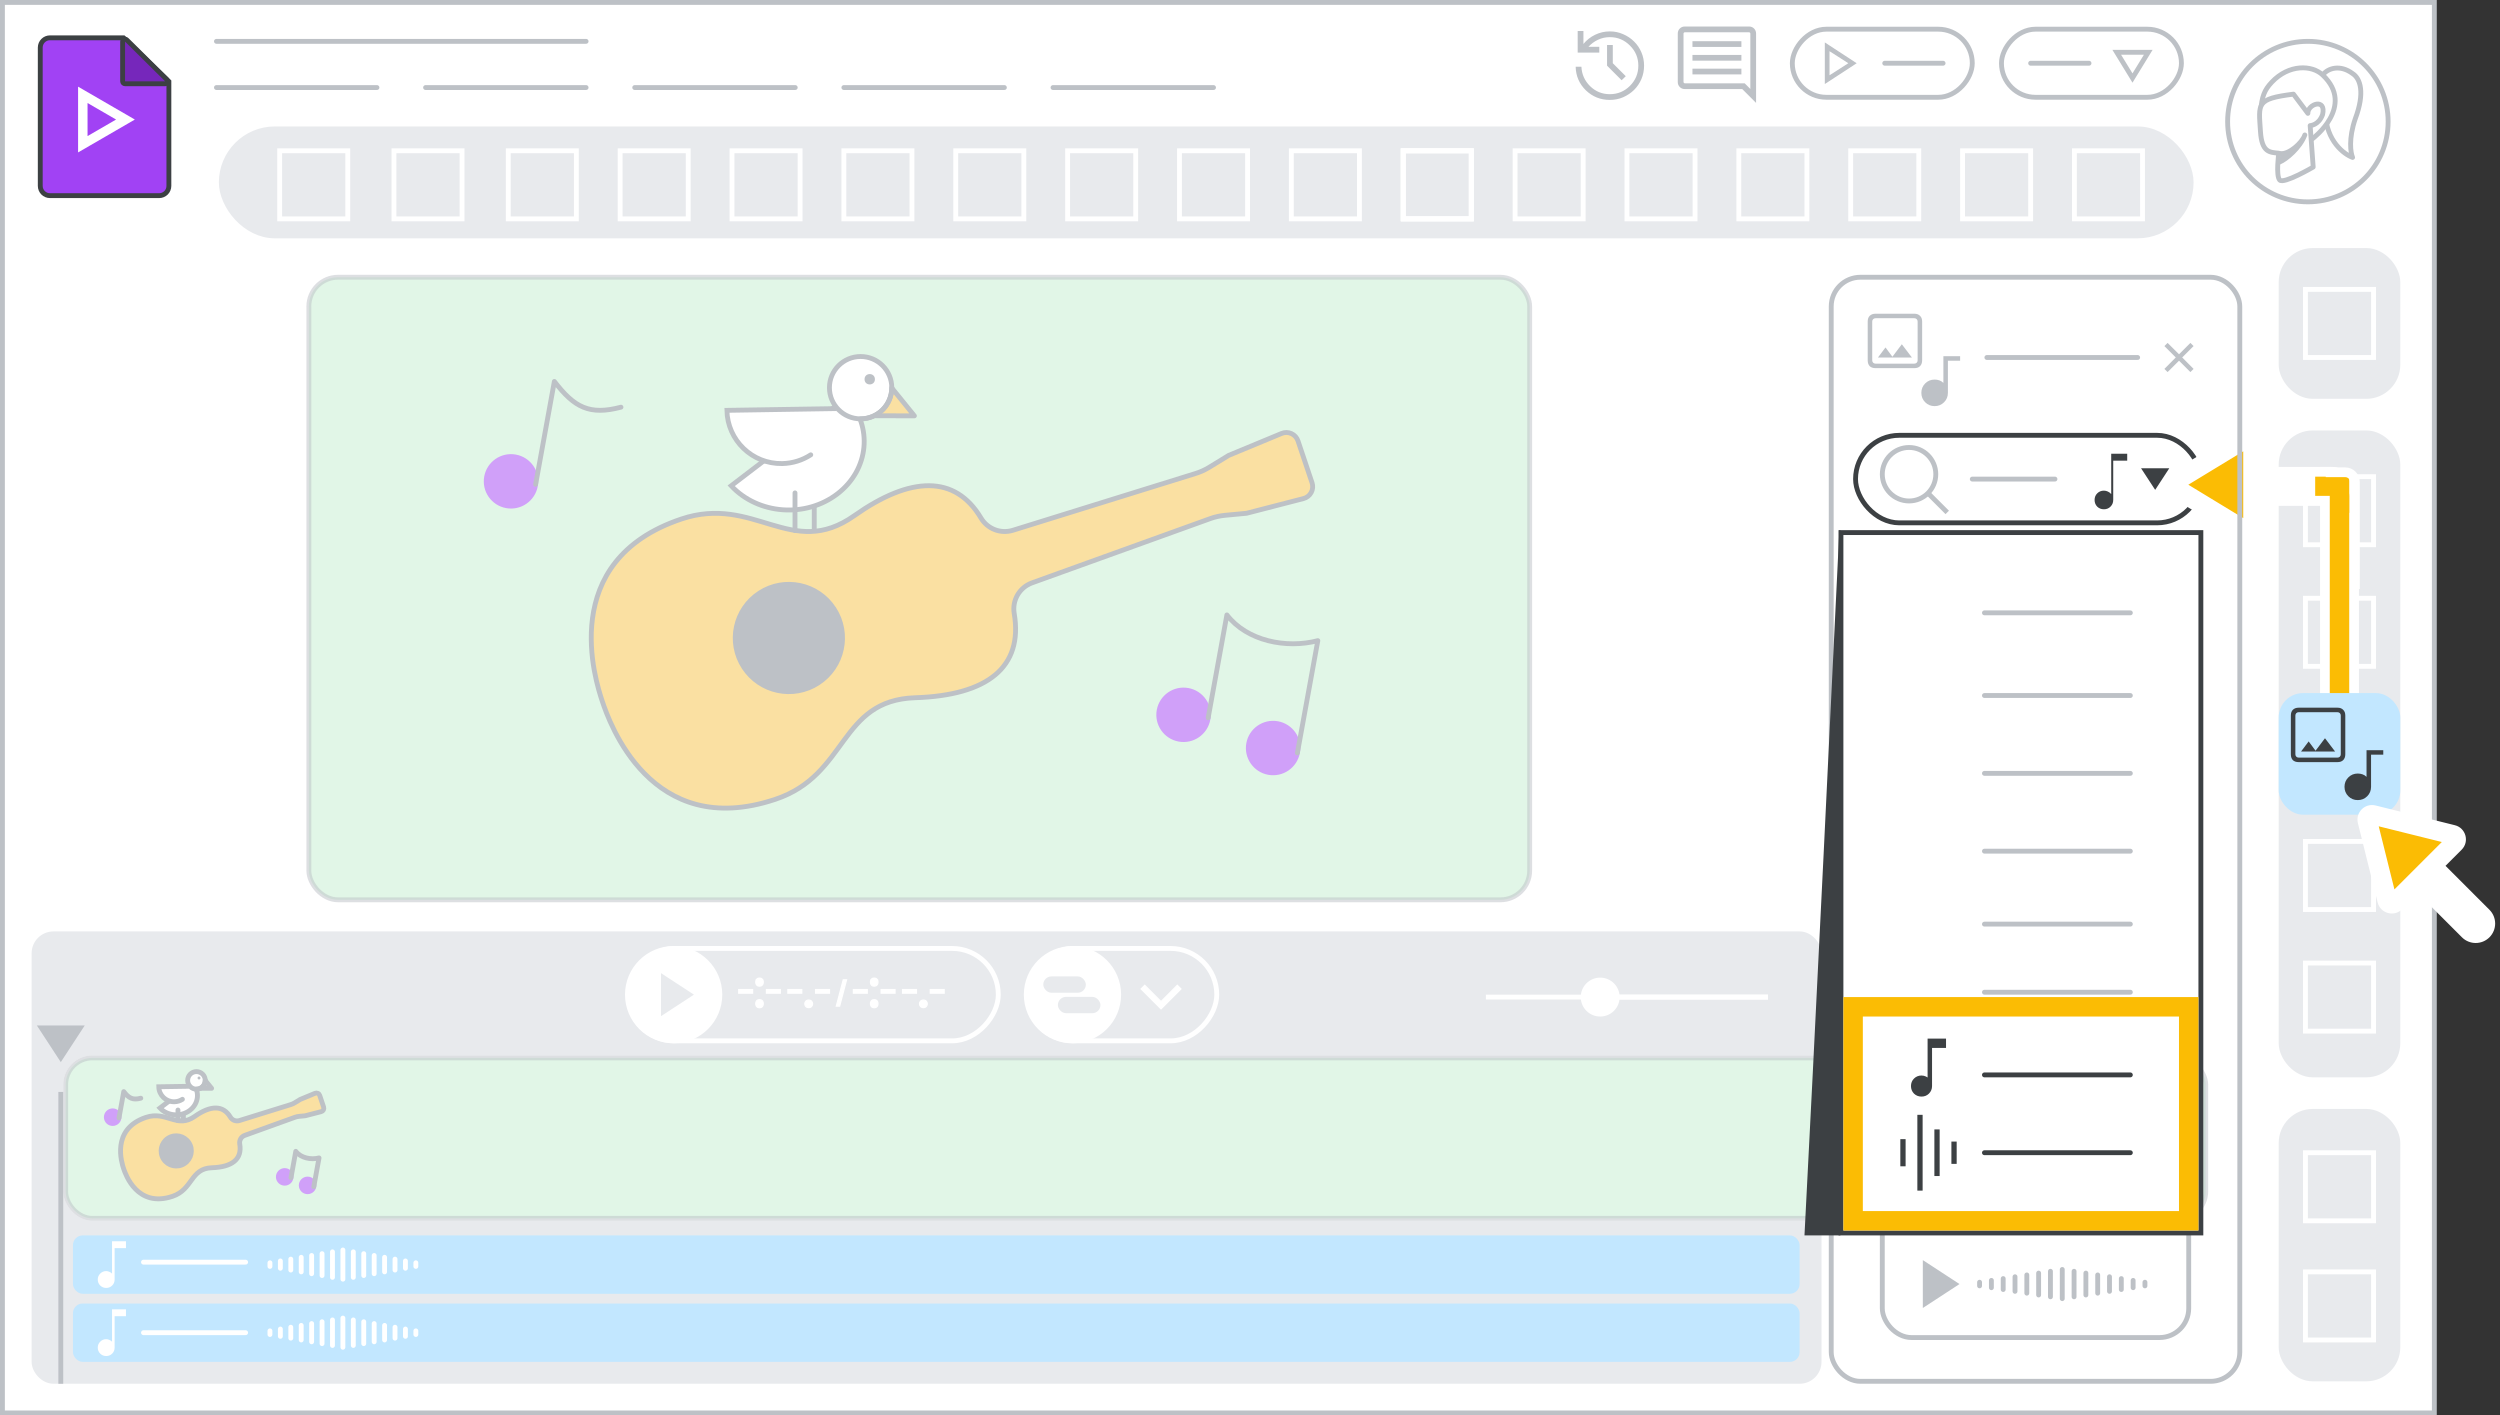 <svg width="514" height="291" viewBox="0 0 514 291" fill="none" xmlns="http://www.w3.org/2000/svg">
<rect x="0" y="0" width="514" height="291" fill="#333333" stroke="none"/>
<g id="vids-add-stock-media-aug" clip-path="url(#clip0_3198_547)">
<rect id="border &#38; background" x="0.5" y="0.5" width="500" height="290" fill="white" stroke="#BDC1C6"/>
<g id="right sidebar">
<rect id="Rectangle 34" x="469" y="89" width="24" height="132" rx="6.5" fill="#E8EAED" stroke="#E8EAED"/>
<rect id="Rectangle 74" x="469" y="228.5" width="24" height="55" rx="6.5" fill="#E8EAED" stroke="#E8EAED"/>
<rect id="Rectangle 73" x="469" y="51.5" width="24" height="30" rx="6.5" fill="#E8EAED" stroke="#E8EAED"/>
<rect id="Rectangle 68" x="474" y="98" width="14" height="14" stroke="white"/>
<rect id="Rectangle 67" x="474" y="59.5" width="14" height="14" stroke="white"/>
<rect id="Rectangle 69" x="474" y="123" width="14" height="14" stroke="white"/>
<rect id="Rectangle 76" x="474" y="173" width="14" height="14" stroke="white"/>
<rect id="Rectangle 70" x="474" y="237" width="14" height="14" stroke="white"/>
<rect id="Rectangle 71" x="474" y="261.5" width="14" height="14" stroke="white"/>
<rect id="Rectangle 62" x="474" y="198" width="14" height="14" stroke="white"/>
</g>
<rect id="tt box" x="387" y="244" width="63" height="31" rx="6" stroke="#BDC1C6" stroke-linecap="round"/>
<g id="audio wave">
<path id="Line 42" d="M424 261L424 267" stroke="#BDC1C6" stroke-linecap="round"/>
<path id="Line 43" d="M421.571 261.375L421.571 266.625" stroke="#BDC1C6" stroke-linecap="round"/>
<path id="Line 59" d="M426.429 261.375L426.429 266.625" stroke="#BDC1C6" stroke-linecap="round"/>
<path id="Line 44" d="M419.143 261.75L419.143 266.25" stroke="#BDC1C6" stroke-linecap="round"/>
<path id="Line 60" d="M428.857 261.75L428.857 266.25" stroke="#BDC1C6" stroke-linecap="round"/>
<path id="Line 45" d="M416.714 262.125L416.714 265.875" stroke="#BDC1C6" stroke-linecap="round"/>
<path id="Line 61" d="M431.286 262.125L431.286 265.875" stroke="#BDC1C6" stroke-linecap="round"/>
<path id="Line 46" d="M414.286 262.5L414.286 265.5" stroke="#BDC1C6" stroke-linecap="round"/>
<path id="Line 62" d="M433.714 262.5L433.714 265.5" stroke="#BDC1C6" stroke-linecap="round"/>
<path id="Line 47" d="M411.857 262.875L411.857 265.125" stroke="#BDC1C6" stroke-linecap="round"/>
<path id="Line 63" d="M436.143 262.875L436.143 265.125" stroke="#BDC1C6" stroke-linecap="round"/>
<path id="Line 48" d="M409.429 263.25L409.429 264.75" stroke="#BDC1C6" stroke-linecap="round"/>
<path id="Line 64" d="M438.571 263.25L438.571 264.75" stroke="#BDC1C6" stroke-linecap="round"/>
<path id="Line 58" d="M407 263.625L407 264.375" stroke="#BDC1C6" stroke-linecap="round"/>
<path id="Line 65" d="M441 263.625L441 264.375" stroke="#BDC1C6" stroke-linecap="round"/>
</g>
<rect id="tt box_2" x="387" y="171" width="63" height="31" rx="6" stroke="#BDC1C6" stroke-linecap="round"/>
<rect id="tt box_3" x="387" y="135" width="63" height="30" rx="6" stroke="#BDC1C6" stroke-linecap="round"/>
<rect id="tt box_4" x="387" y="208" width="63" height="30" rx="6" stroke="#BDC1C6" stroke-linecap="round"/>
<g id="button">
<rect id="button_2" x="381.5" y="89.5" width="71" height="18" rx="9" stroke="#3C4043" stroke-linejoin="round"/>
<path id="Line 7" d="M405.5 98.5L422.5 98.5" stroke="#BDC1C6" stroke-linecap="round"/>
</g>
<rect id="back border" x="7" y="192" width="367" height="92" rx="4" fill="#E8EAED" stroke="#E8EAED" stroke-linejoin="round"/>
<path id="Line 16" d="M44.5 8.5H120.5" stroke="#BDC1C6" stroke-linecap="round"/>
<path id="Line 17" d="M44.5 18H77.5" stroke="#BDC1C6" stroke-linecap="round"/>
<path id="Line 18" d="M87.5 18H120.5" stroke="#BDC1C6" stroke-linecap="round"/>
<path id="Line 19" d="M130.5 18H163.5" stroke="#BDC1C6" stroke-linecap="round"/>
<path id="Line 20" d="M173.5 18H206.5" stroke="#BDC1C6" stroke-linecap="round"/>
<path id="Line 21" d="M216.5 18H249.5" stroke="#BDC1C6" stroke-linecap="round"/>
<rect id="Rectangle 31" x="45.5" y="26.5" width="405" height="22" rx="11" fill="#E8EAED" stroke="#E8EAED"/>
<g id="Vids icon - illustrated">
<path id="border &#38; background_2" fill-rule="evenodd" clip-rule="evenodd" d="M8.278 9.773C8.278 8.668 9.173 7.773 10.278 7.773H25.389L34.722 16.752V38.227C34.722 39.332 33.827 40.227 32.722 40.227H10.278C9.173 40.227 8.278 39.332 8.278 38.227V9.773Z" fill="#A142F4" stroke="#3C4043"/>
<path id="fold" d="M33.954 17.224C34.157 17.224 34.339 17.102 34.416 16.915C34.493 16.727 34.45 16.512 34.306 16.369L26.061 8.198C25.918 8.056 25.703 8.014 25.517 8.092C25.331 8.169 25.209 8.351 25.209 8.553V16.724C25.209 16.857 25.262 16.984 25.356 17.078C25.45 17.172 25.577 17.224 25.709 17.224H33.954Z" fill="#7627BB" stroke="#3C4043" stroke-linejoin="round"/>
<path id="arrow" d="M18 21.181L23.863 24.579L18 27.978V21.181ZM16.055 17.818V31.341L27.722 24.579L16.055 17.818Z" fill="white"/>
</g>
<rect id="audio track full" x="15" y="254" width="355" height="12" rx="2" fill="#C2E7FF"/>
<g id="audio wave_2">
<path id="Line 42_2" d="M70.5 257L70.5 263" stroke="white" stroke-linecap="round"/>
<path id="Line 43_2" d="M68.357 257.375L68.357 262.625" stroke="white" stroke-linecap="round"/>
<path id="Line 59_2" d="M72.643 257.375L72.643 262.625" stroke="white" stroke-linecap="round"/>
<path id="Line 44_2" d="M66.214 257.75L66.214 262.25" stroke="white" stroke-linecap="round"/>
<path id="Line 60_2" d="M74.786 257.75L74.786 262.25" stroke="white" stroke-linecap="round"/>
<path id="Line 45_2" d="M64.071 258.125L64.071 261.875" stroke="white" stroke-linecap="round"/>
<path id="Line 61_2" d="M76.929 258.125L76.929 261.875" stroke="white" stroke-linecap="round"/>
<path id="Line 46_2" d="M61.929 258.5L61.929 261.5" stroke="white" stroke-linecap="round"/>
<path id="Line 62_2" d="M79.071 258.5L79.071 261.5" stroke="white" stroke-linecap="round"/>
<path id="Line 47_2" d="M59.786 258.875L59.786 261.125" stroke="white" stroke-linecap="round"/>
<path id="Line 63_2" d="M81.214 258.875L81.214 261.125" stroke="white" stroke-linecap="round"/>
<path id="Line 48_2" d="M57.643 259.25L57.643 260.75" stroke="white" stroke-linecap="round"/>
<path id="Line 64_2" d="M83.357 259.25L83.357 260.75" stroke="white" stroke-linecap="round"/>
<path id="Line 58_2" d="M55.5 259.625L55.5 260.375" stroke="white" stroke-linecap="round"/>
<path id="Line 65_2" d="M85.5 259.625L85.5 260.375" stroke="white" stroke-linecap="round"/>
</g>
<rect id="split audio files 01" x="15" y="268" width="355" height="12" rx="2" fill="#C2E7FF"/>
<g id="audio wave_3">
<path id="Line 42_3" d="M70.5 271L70.5 277" stroke="white" stroke-linecap="round"/>
<path id="Line 43_3" d="M68.357 271.375L68.357 276.625" stroke="white" stroke-linecap="round"/>
<path id="Line 59_3" d="M72.643 271.375L72.643 276.625" stroke="white" stroke-linecap="round"/>
<path id="Line 44_3" d="M66.214 271.75L66.214 276.25" stroke="white" stroke-linecap="round"/>
<path id="Line 60_3" d="M74.786 271.75L74.786 276.25" stroke="white" stroke-linecap="round"/>
<path id="Line 45_3" d="M64.071 272.125L64.071 275.875" stroke="white" stroke-linecap="round"/>
<path id="Line 61_3" d="M76.929 272.125L76.929 275.875" stroke="white" stroke-linecap="round"/>
<path id="Line 46_3" d="M61.929 272.5L61.929 275.5" stroke="white" stroke-linecap="round"/>
<path id="Line 62_3" d="M79.071 272.5L79.071 275.5" stroke="white" stroke-linecap="round"/>
<path id="Line 47_3" d="M59.786 272.875L59.786 275.125" stroke="white" stroke-linecap="round"/>
<path id="Line 63_3" d="M81.214 272.875L81.214 275.125" stroke="white" stroke-linecap="round"/>
<path id="Line 48_3" d="M57.643 273.25L57.643 274.75" stroke="white" stroke-linecap="round"/>
<path id="Line 64_3" d="M83.357 273.25L83.357 274.75" stroke="white" stroke-linecap="round"/>
<path id="Line 58_3" d="M55.5 273.625L55.5 274.375" stroke="white" stroke-linecap="round"/>
<path id="Line 65_3" d="M85.5 273.625L85.5 274.375" stroke="white" stroke-linecap="round"/>
</g>
<path id="Line 33" d="M29.5 259.5L50.5 259.5" stroke="white" stroke-linecap="round"/>
<path id="Line 34" d="M29.5 274L50.5 274" stroke="white" stroke-linecap="round"/>
<path id="musical note" d="M21.833 278.8C21.355 278.8 20.944 278.633 20.6 278.3C20.267 277.967 20.1 277.556 20.1 277.067C20.1 276.589 20.267 276.183 20.6 275.85C20.944 275.506 21.355 275.333 21.833 275.333C22.055 275.333 22.272 275.383 22.483 275.483C22.706 275.572 22.889 275.694 23.033 275.85L23.033 269.2L25.9 269.2L25.9 270.617L23.567 270.617L23.567 277.067C23.567 277.556 23.4 277.967 23.067 278.3C22.733 278.633 22.322 278.8 21.833 278.8Z" fill="white"/>
<g id="new button">
<rect id="add button" x="339.5" y="220.5" width="27" height="27" rx="7" fill="white" stroke="#BDC1C6" stroke-linejoin="round"/>
<path id="add icon" d="M352.219 234.781L346.229 234.781L346.229 233.219L352.219 233.219L352.219 227.229L353.781 227.229L353.781 233.219L359.771 233.219L359.771 234.781L353.781 234.781L353.781 240.771L352.219 240.771L352.219 234.781Z" fill="#BDC1C6"/>
<path id="add icon (Stroke)" fill-rule="evenodd" clip-rule="evenodd" d="M352.169 227.179L353.831 227.179L353.831 233.169L359.821 233.169L359.821 234.831L353.831 234.831L353.831 240.821L352.169 240.821L352.169 234.831L346.179 234.831L346.179 233.169L352.169 233.169L352.169 227.179ZM352.269 227.279L352.269 233.269L346.279 233.269L346.279 234.731L352.269 234.731L352.269 240.721L353.731 240.721L353.731 234.731L359.721 234.731L359.721 233.269L353.731 233.269L353.731 227.279L352.269 227.279Z" fill="#BDC1C6"/>
</g>
<path id="musical note_2" d="M21.833 264.8C21.355 264.8 20.944 264.633 20.6 264.3C20.267 263.967 20.1 263.556 20.1 263.067C20.1 262.589 20.267 262.183 20.6 261.85C20.944 261.506 21.355 261.333 21.833 261.333C22.055 261.333 22.272 261.383 22.483 261.483C22.706 261.572 22.889 261.694 23.033 261.85L23.033 255.2L25.9 255.2L25.9 256.617L23.567 256.617L23.567 263.067C23.567 263.556 23.4 263.967 23.067 264.3C22.733 264.633 22.322 264.8 21.833 264.8Z" fill="white"/>
<g id="play button">
<rect id="Rectangle 33" x="0.5" y="-0.5" width="37" height="14" rx="7" transform="matrix(1 0 0 -1 368 19.5)" stroke="#BDC1C6"/>
<path id="Line 22" d="M387.5 13L399.5 13" stroke="#BDC1C6" stroke-linecap="round"/>
<g id="Group 40">
<path id="arrow icon" d="M375.333 17V9L381.458 13L375.333 17ZM376 15.75L380.292 13L376 10.25V15.75Z" fill="#BDC1C6"/>
<path id="arrow icon (Stroke)" fill-rule="evenodd" clip-rule="evenodd" d="M375.183 8.723L381.733 13L375.183 17.277V8.723ZM375.483 9.277V16.723L381.184 13L375.483 9.277ZM375.85 9.976L380.57 13L375.85 16.024V9.976ZM376.15 10.524V15.476L380.014 13L376.15 10.524Z" fill="#BDC1C6"/>
</g>
</g>
<g id="share button">
<rect id="Rectangle 34_2" x="0.5" y="-0.5" width="37" height="14" rx="7" transform="matrix(1 0 0 -1 411 19.5)" fill="white" stroke="#BDC1C6"/>
<path id="Line 23" d="M417.5 13L429.5 13" stroke="#BDC1C6" stroke-linecap="round"/>
<path id="Polygon 14" d="M441.683 10.75L438.441 16.043L435.2 10.75L441.683 10.75Z" fill="white" stroke="#BDC1C6"/>
</g>
<path id="comment icon" d="M347.969 15.294H358.031V14.113H347.969V15.294ZM347.969 12.472H358.031V11.291H347.969V12.472ZM347.969 9.65H358.031V8.469H347.969V9.65ZM361.05 21.156L358.206 18.312H346.394C345.985 18.312 345.643 18.174 345.366 17.897C345.088 17.62 344.95 17.277 344.95 16.869V6.894C344.95 6.485 345.088 6.143 345.366 5.866C345.643 5.589 345.985 5.45 346.394 5.45H359.606C360.015 5.45 360.357 5.589 360.634 5.866C360.911 6.143 361.05 6.485 361.05 6.894V21.156ZM346.394 17.131H358.709L359.869 18.291V6.894C359.869 6.835 359.84 6.777 359.781 6.719C359.723 6.66 359.665 6.631 359.606 6.631H346.394C346.335 6.631 346.277 6.66 346.219 6.719C346.16 6.777 346.131 6.835 346.131 6.894V16.869C346.131 16.927 346.16 16.985 346.219 17.044C346.277 17.102 346.335 17.131 346.394 17.131ZM346.131 17.131C346.131 17.131 346.131 17.102 346.131 17.044C346.131 16.985 346.131 16.927 346.131 16.869V6.894C346.131 6.835 346.131 6.777 346.131 6.719C346.131 6.66 346.131 6.631 346.131 6.631C346.131 6.631 346.131 6.66 346.131 6.719C346.131 6.777 346.131 6.835 346.131 6.894V17.131Z" fill="#BDC1C6"/>
<path id="history icon" d="M330.978 20.544C329.068 20.544 327.427 19.887 326.056 18.575C324.7 17.248 324 15.629 323.956 13.719H325.138C325.21 15.279 325.808 16.614 326.931 17.722C328.054 18.816 329.403 19.363 330.978 19.363C332.597 19.363 333.975 18.794 335.113 17.656C336.265 16.504 336.841 15.119 336.841 13.5C336.841 11.881 336.265 10.503 335.113 9.366C333.975 8.214 332.597 7.638 330.978 7.638C330.103 7.638 329.287 7.82 328.528 8.184C327.784 8.534 327.135 9.016 326.581 9.628H328.813V10.809H324.372V6.369H325.553V9.038C326.209 8.235 327.004 7.608 327.938 7.156C328.885 6.69 329.899 6.456 330.978 6.456C331.955 6.456 332.867 6.646 333.713 7.025C334.573 7.39 335.324 7.893 335.966 8.534C336.607 9.161 337.11 9.905 337.475 10.766C337.84 11.611 338.022 12.523 338.022 13.5C338.022 14.477 337.84 15.396 337.475 16.256C337.11 17.102 336.607 17.846 335.966 18.488C335.324 19.115 334.573 19.618 333.713 19.997C332.867 20.361 331.955 20.544 330.978 20.544ZM333.406 16.497L330.409 13.5V9.256H331.591V12.997L334.259 15.666L333.406 16.497Z" fill="#BDC1C6"/>
<path id="Line 123" d="M397.5 122H428.5" stroke="#BDC1C6" stroke-linecap="round"/>
<g id="Profile image 17">
<path id="Oval" d="M474.5 41.5C465.387 41.5 458 34.113 458 25C458 15.887 465.387 8.5 474.5 8.5C483.613 8.5 491 15.887 491 25C491 34.113 483.613 41.5 474.5 41.5Z" fill="white" stroke="#BDC1C6"/>
<path id="Path" d="M483.701 15.13C485.311 16.16 486.247 19.092 484.26 24.371C482.824 28.522 483.284 31.432 483.694 32.368C481.912 31.717 478.297 28.992 478.097 23.297L476.164 19.931C477.027 19.633 476.673 16.536 477.607 15.343C478.647 14.012 481.139 13.211 483.701 15.13Z" fill="white" stroke="#BDC1C6" stroke-linecap="round" stroke-linejoin="round"/>
<path id="Path_2" d="M475.471 28.508C475.471 28.508 484.357 21.848 477.543 15.417C475.331 13.325 470.594 13.166 467.077 16.898C465.558 18.511 465.022 19.817 464.774 23.028" fill="white"/>
<path id="Path_3" d="M475.471 28.508C475.471 28.508 484.357 21.848 477.543 15.417C475.331 13.325 470.594 13.166 467.077 16.898C465.558 18.511 465.022 19.817 464.774 23.028" stroke="#BDC1C6" stroke-linecap="round" stroke-linejoin="round"/>
<path id="Path_4" d="M474.967 25.823L475.591 34.348C475.591 34.348 469.513 37.911 468.704 37.012C467.895 36.114 468.511 31.496 468.511 31.496C466.654 31.317 465.028 31.374 464.751 27.046C464.377 21.224 463.813 20.347 471.536 19.356L474.5 23.308C474.433 21.396 478.326 20.061 477.523 23.561C476.715 25.779 474.967 25.823 474.967 25.823Z" fill="white" stroke="#BDC1C6" stroke-linecap="round" stroke-linejoin="round"/>
<path id="Path_5" d="M468.669 33.322C470.017 32.788 472.913 30.365 473.873 27.747C473.308 29.431 470.529 31.818 468.852 31.567" fill="#BDC1C6"/>
<path id="Path_6" d="M468.669 33.322C470.017 32.788 472.913 30.365 473.873 27.747C473.308 29.431 470.529 31.818 468.852 31.567" stroke="#BDC1C6" stroke-linecap="round" stroke-linejoin="round"/>
</g>
<g id="Arrow jointed">
<g id="Union">
<mask id="path-100-outside-1_3198_547" maskUnits="userSpaceOnUse" x="444.5" y="87.01" width="39" height="25" fill="black">
<rect fill="white" x="444.5" y="87.01" width="39" height="25"/>
<path fill-rule="evenodd" clip-rule="evenodd" d="M447.475 100.513C446.835 100.123 446.835 99.194 447.475 98.804L461.69 90.157C462.357 89.752 463.21 90.232 463.21 91.012V98H479.5C480.605 98 481.5 98.895 481.5 100C481.5 101.105 480.605 102 479.5 102H463.21V108.305C463.21 109.085 462.357 109.564 461.69 109.159L447.475 100.513Z"/>
</mask>
<path fill-rule="evenodd" clip-rule="evenodd" d="M447.475 100.513C446.835 100.123 446.835 99.194 447.475 98.804L461.69 90.157C462.357 89.752 463.21 90.232 463.21 91.012V98H479.5C480.605 98 481.5 98.895 481.5 100C481.5 101.105 480.605 102 479.5 102H463.21V108.305C463.21 109.085 462.357 109.564 461.69 109.159L447.475 100.513Z" fill="#FBBC04"/>
<path d="M447.475 98.804L448.515 100.513L447.475 98.804ZM447.475 100.513L448.515 98.804L448.515 98.804L447.475 100.513ZM461.69 90.157L460.651 88.449V88.449L461.69 90.157ZM463.21 98V100H461.21V98H463.21ZM463.21 102H461.21V100H463.21V102ZM461.69 109.159L462.73 107.45L462.73 107.45L461.69 109.159ZM448.515 100.513C449.155 100.123 449.155 99.194 448.515 98.804L446.436 102.221C444.515 101.053 444.515 98.264 446.436 97.095L448.515 100.513ZM462.73 91.866L448.515 100.513L446.436 97.095L460.651 88.449L462.73 91.866ZM461.21 91.012C461.21 91.792 462.063 92.272 462.73 91.866L460.651 88.449C462.65 87.233 465.21 88.672 465.21 91.012H461.21ZM461.21 98V91.012H465.21V98H461.21ZM479.5 100H463.21V96H479.5V100ZM479.5 100V96C481.709 96 483.5 97.791 483.5 100H479.5ZM479.5 100H479.5H483.5C483.5 102.209 481.709 104 479.5 104V100ZM463.21 100H479.5V104H463.21V100ZM461.21 108.305V102H465.21V108.305H461.21ZM462.73 107.45C462.063 107.045 461.21 107.525 461.21 108.305H465.21C465.21 110.645 462.65 112.084 460.651 110.868L462.73 107.45ZM448.515 98.804L462.73 107.45L460.651 110.868L446.436 102.221L448.515 98.804Z" fill="white" mask="url(#path-100-outside-1_3198_547)"/>
</g>
<path id="Rectangle 15" d="M478 98L478 97L479 97C481.761 97 484 99.239 484 102L484 145C484 146.657 482.657 148 481 148C479.343 148 478 146.657 478 145L478 98Z" fill="#FBBC04" stroke="white" stroke-width="2"/>
<path id="Rectangle 16" d="M483 98H476V101.947H478.625H478.936C480.125 101.947 481.252 102.476 482.012 103.39L482.125 103.526L483 105.5V101.947V98Z" fill="#FBBC04"/>
<path id="Rectangle 17" d="M478.173 97.1L482.173 97.1C483.278 97.1 484.173 97.995 484.173 99.1L484.173 121.1" stroke="white" stroke-width="2"/>
</g>
<rect id="video clip01" x="13.5" y="217.5" width="440" height="33" rx="5.5" fill="white" stroke="white" stroke-linejoin="round"/>
<rect id="video clip01_2" opacity="0.5" x="13.5" y="217.5" width="440" height="33" rx="5.5" fill="#C4EED0" stroke="#BDC1C6" stroke-linejoin="round"/>
<rect id="Rectangle 39" x="57.5" y="31" width="14" height="14" stroke="white"/>
<rect id="Rectangle 40" x="81" y="31" width="14" height="14" stroke="white"/>
<rect id="Rectangle 41" x="127.5" y="31" width="14" height="14" stroke="white"/>
<rect id="Rectangle 59" x="104.5" y="31" width="14" height="14" stroke="white"/>
<rect id="Rectangle 42" x="150.5" y="31" width="14" height="14" stroke="white"/>
<rect id="Rectangle 43" x="173.5" y="31" width="14" height="14" stroke="white"/>
<rect id="Rectangle 44" x="196.5" y="31" width="14" height="14" stroke="white"/>
<rect id="Rectangle 77" x="468.5" y="142.5" width="25" height="25" rx="5" fill="#C2E7FF"/>
<rect id="Rectangle 45" x="219.5" y="31" width="14" height="14" stroke="white"/>
<rect id="Rectangle 46" x="242.5" y="31" width="14" height="14" stroke="white"/>
<rect id="Rectangle 47" x="265.5" y="31" width="14" height="14" stroke="white"/>
<rect id="Rectangle 48" x="288.5" y="31" width="14" height="14" stroke="white"/>
<rect id="Rectangle 49" x="288.5" y="31" width="14" height="14" stroke="white"/>
<rect id="Rectangle 50" x="288.5" y="31" width="14" height="14" stroke="white"/>
<rect id="Rectangle 51" x="311.5" y="31" width="14" height="14" stroke="white"/>
<rect id="Rectangle 52" x="334.5" y="31" width="14" height="14" stroke="white"/>
<rect id="Rectangle 53" x="357.5" y="31" width="14" height="14" stroke="white"/>
<rect id="Rectangle 54" x="380.5" y="31" width="14" height="14" stroke="white"/>
<rect id="Rectangle 55" x="403.5" y="31" width="14" height="14" stroke="white"/>
<rect id="Rectangle 56" x="426.5" y="31" width="14" height="14" stroke="white"/>
<rect id="preview screen" x="376.5" y="57" width="84" height="227" rx="6" stroke="#BDC1C6" stroke-linecap="round"/>
<path id="close icon" d="M445.655 76.5L445 75.846L447.338 73.492L445 71.154L445.655 70.5L448.008 72.838L450.345 70.5L451 71.154L448.662 73.492L451 75.846L450.345 76.5L448.008 74.162L445.655 76.5Z" fill="#BDC1C6"/>
<g id="arrowhead">
<path id="arrow icon (Stroke)_2" fill-rule="evenodd" clip-rule="evenodd" d="M395.333 259.076L402.873 264L395.333 268.924V259.076ZM397 262.164V265.836L399.865 264L397 262.164Z" fill="#BDC1C6"/>
<path id="Vector 1722" d="M401 264L396.5 261V267L401 264Z" fill="#BDC1C6"/>
</g>
<g id="Cursor ">
<g id="Union_2">
<mask id="path-131-outside-2_3198_547" maskUnits="userSpaceOnUse" x="476.038" y="157.084" width="44.548" height="44.548" fill="black">
<rect fill="white" x="476.038" y="157.084" width="44.548" height="44.548"/>
<path fill-rule="evenodd" clip-rule="evenodd" d="M487.936 167.547C487.204 167.365 486.542 168.027 486.724 168.759L490.781 185.059C490.969 185.814 491.909 186.074 492.459 185.524L497.139 180.844L507.589 191.294C508.37 192.075 509.636 192.075 510.417 191.294C511.198 190.513 511.198 189.247 510.417 188.466L499.968 178.016L504.702 173.282C505.251 172.732 504.991 171.792 504.236 171.604L487.936 167.547Z"/>
</mask>
<path fill-rule="evenodd" clip-rule="evenodd" d="M487.936 167.547C487.204 167.365 486.542 168.027 486.724 168.759L490.781 185.059C490.969 185.814 491.909 186.074 492.459 185.524L497.139 180.844L507.589 191.294C508.37 192.075 509.636 192.075 510.417 191.294C511.198 190.513 511.198 189.247 510.417 188.466L499.968 178.016L504.702 173.282C505.251 172.732 504.991 171.792 504.236 171.604L487.936 167.547Z" fill="#FBBC04"/>
<path d="M486.724 168.759L488.665 168.276L488.665 168.276L486.724 168.759ZM487.936 167.547L488.419 165.606L488.419 165.606L487.936 167.547ZM490.781 185.059L492.722 184.576L492.722 184.576L490.781 185.059ZM497.139 180.844L498.553 179.43L497.139 178.016L495.725 179.43L497.139 180.844ZM499.968 178.016L498.553 176.601L497.139 178.016L498.553 179.43L499.968 178.016ZM504.236 171.604L503.753 173.545H503.753L504.236 171.604ZM488.665 168.276C488.847 169.008 488.185 169.67 487.453 169.488L488.419 165.606C486.224 165.06 484.237 167.047 484.783 169.242L488.665 168.276ZM492.722 184.576L488.665 168.276L484.783 169.242L488.841 185.542L492.722 184.576ZM491.045 184.11C491.595 183.56 492.534 183.821 492.722 184.576L488.841 185.542C489.404 187.806 492.223 188.588 493.873 186.939L491.045 184.11ZM495.725 179.43L491.045 184.11L493.873 186.939L498.553 182.258L495.725 179.43ZM509.003 189.88L498.553 179.43L495.725 182.258L506.175 192.708L509.003 189.88ZM509.003 189.88L506.175 192.708C507.737 194.27 510.27 194.27 511.832 192.708L509.003 189.88ZM509.003 189.88L509.003 189.88L511.832 192.708C513.394 191.146 513.394 188.613 511.832 187.051L509.003 189.88ZM498.553 179.43L509.003 189.88L511.832 187.051L501.382 176.601L498.553 179.43ZM503.287 171.868L498.553 176.601L501.382 179.43L506.116 174.696L503.287 171.868ZM503.753 173.545C502.998 173.357 502.737 172.417 503.287 171.868L506.116 174.696C507.766 173.046 506.983 170.227 504.719 169.663L503.753 173.545ZM487.453 169.488L503.753 173.545L504.719 169.663L488.419 165.606L487.453 169.488Z" fill="white" mask="url(#path-131-outside-2_3198_547)"/>
</g>
</g>
<g id="arrow_2">
<path fill-rule="evenodd" clip-rule="evenodd" d="M439.5 119.747H434L436.75 123.958L439.5 119.747Z" fill="#BDC1C6"/>
<path d="M434 119.747V119.247H433.076L433.581 120.021L434 119.747ZM439.5 119.747L439.919 120.021L440.424 119.247H439.5V119.747ZM436.75 123.958L436.331 124.232L436.75 124.873L437.169 124.232L436.75 123.958ZM434 120.247H439.5V119.247H434V120.247ZM437.169 123.685L434.419 119.474L433.581 120.021L436.331 124.232L437.169 123.685ZM439.081 119.474L436.331 123.685L437.169 124.232L439.919 120.021L439.081 119.474Z" fill="#BDC1C6"/>
</g>
<path id="Line 119" d="M408.5 73.5H439.5" stroke="#BDC1C6" stroke-linecap="round"/>
<g id="stock media icon">
<rect id="Rectangle 77_2" x="384" y="65.124" width="11.232" height="9.984" fill="white"/>
<path id="stock media icon_2" d="M385.611 75.692C385.101 75.692 384.701 75.556 384.409 75.283C384.136 74.992 384 74.591 384 74.082V66.111C384 65.601 384.136 65.21 384.409 64.937C384.701 64.646 385.101 64.5 385.611 64.5H393.582C394.091 64.5 394.483 64.646 394.756 64.937C395.047 65.21 395.193 65.601 395.193 66.111V74.082C395.193 74.591 395.047 74.992 394.756 75.283C394.483 75.556 394.091 75.692 393.582 75.692H385.611ZM385.611 74.764H393.582C393.782 74.764 393.946 74.701 394.073 74.573C394.201 74.446 394.264 74.282 394.264 74.082V66.111C394.264 65.91 394.201 65.747 394.073 65.619C393.946 65.492 393.782 65.428 393.582 65.428H385.611C385.41 65.428 385.247 65.492 385.119 65.619C384.992 65.747 384.928 65.91 384.928 66.111V74.082C384.928 74.282 384.992 74.446 385.119 74.573C385.247 74.701 385.41 74.764 385.611 74.764ZM389.078 73.345L387.658 71.434L386.102 73.509H393.091L391.016 70.779L389.078 73.345ZM397.759 83.5C396.994 83.5 396.348 83.236 395.82 82.708C395.293 82.181 395.029 81.534 395.029 80.77C395.029 80.006 395.293 79.36 395.82 78.832C396.348 78.304 396.994 78.04 397.759 78.04C398.104 78.04 398.432 78.095 398.741 78.204C399.051 78.313 399.324 78.486 399.56 78.723V73.236H403V74.164H400.489V80.77C400.489 81.534 400.225 82.181 399.697 82.708C399.169 83.236 398.523 83.5 397.759 83.5ZM384.928 74.764C384.928 74.764 384.928 74.701 384.928 74.573C384.928 74.446 384.928 74.282 384.928 74.082V66.111C384.928 65.91 384.928 65.747 384.928 65.619C384.928 65.492 384.928 65.428 384.928 65.428C384.928 65.428 384.928 65.492 384.928 65.619C384.928 65.747 384.928 65.91 384.928 66.111V74.082C384.928 74.282 384.928 74.446 384.928 74.573C384.928 74.701 384.928 74.764 384.928 74.764Z" fill="#BDC1C6"/>
</g>
<g id="popup">
<path id="shadow" fill-rule="evenodd" clip-rule="evenodd" d="M371 254C371 254 373.172 213.087 378.167 109C379.905 109 378.384 109 378.384 109V254H371Z" fill="#3C4043"/>
<rect id="Rectangle 37" x="378.5" y="109.5" width="74" height="144" fill="white" stroke="#3C4043"/>
<path id="Line 97" d="M408 126H438" stroke="#BDC1C6" stroke-linecap="round"/>
<path id="Line 101" d="M408 190H438" stroke="#BDC1C6" stroke-linecap="round"/>
<path id="Line 110" d="M408 204H438" stroke="#BDC1C6" stroke-linecap="round"/>
<path id="Line 106" d="M408 159H438" stroke="#BDC1C6" stroke-linecap="round"/>
<path id="Line 109" d="M408 143H438" stroke="#BDC1C6" stroke-linecap="round"/>
<path id="Line 105" d="M408 221H438" stroke="#3C4043" stroke-linecap="round"/>
<path id="Line 102" d="M408 206H438" stroke="#BDC1C6" stroke-linecap="round"/>
<path id="Line 108" d="M408 175H438" stroke="#BDC1C6" stroke-linecap="round"/>
<path id="Line 104" d="M408 237H438" stroke="#3C4043" stroke-linecap="round"/>
<g id="arrowhead_2">
<path id="arrow icon (Stroke)_3" fill-rule="evenodd" clip-rule="evenodd" d="M446 96.282L443.103 100.718L440.206 96.282L446 96.282ZM444.183 97.263L442.023 97.263L443.103 98.948L444.183 97.263Z" fill="#3C4043"/>
<path id="Vector 1722_2" d="M443.103 99.616L444.868 96.969L441.338 96.969L443.103 99.616Z" fill="#3C4043"/>
</g>
<path id="music note" d="M432.563 104.708C432.021 104.708 431.563 104.528 431.188 104.167C430.826 103.792 430.646 103.333 430.646 102.792C430.646 102.25 430.826 101.799 431.188 101.437C431.563 101.062 432.021 100.875 432.563 100.875C432.84 100.875 433.111 100.937 433.375 101.062C433.653 101.187 433.882 101.361 434.063 101.583V93.292H437.354V94.708H434.479V102.792C434.479 103.333 434.292 103.792 433.917 104.167C433.556 104.528 433.104 104.708 432.563 104.708Z" fill="#3C4043"/>
<path id="music note_2" d="M395.063 225.208C394.521 225.208 394.063 225.028 393.688 224.667C393.326 224.292 393.146 223.833 393.146 223.292C393.146 222.75 393.326 222.299 393.688 221.937C394.063 221.562 394.521 221.375 395.063 221.375C395.34 221.375 395.611 221.437 395.875 221.562C396.153 221.687 396.382 221.861 396.563 222.083V213.792H399.854V215.208H396.979V223.292C396.979 223.833 396.792 224.292 396.417 224.667C396.056 225.028 395.604 225.208 395.063 225.208Z" fill="#3C4043" stroke="#3C4043" stroke-width="0.5"/>
<g id="Rectangular highlight" clip-path="url(#clip1_3198_547)">
<rect id="Rectangle 6" x="381" y="207" width="69" height="44" stroke="#FBBC04" stroke-width="4"/>
</g>
<path id="sound effects" d="M394.208 244.792V229.208H395.292V244.792H394.208ZM390.708 239.792V234.208H391.792V239.792H390.708ZM397.708 241.792V232.208H398.792V241.792H397.708ZM401.208 239.292V234.708H402.292V239.292H401.208Z" fill="#3C4043"/>
</g>
<g id="stock media icon_3">
<rect id="Rectangle 77_3" x="471" y="146.124" width="11.232" height="9.984" fill="#C2E7FF"/>
<path id="stock media icon_4" d="M472.611 156.693C472.101 156.693 471.701 156.556 471.409 156.283C471.136 155.992 471 155.591 471 155.082V147.111C471 146.601 471.136 146.21 471.409 145.937C471.701 145.646 472.101 145.5 472.611 145.5H480.582C481.091 145.5 481.483 145.646 481.756 145.937C482.047 146.21 482.193 146.601 482.193 147.111V155.082C482.193 155.591 482.047 155.992 481.756 156.283C481.483 156.556 481.091 156.693 480.582 156.693H472.611ZM472.611 155.764H480.582C480.782 155.764 480.946 155.701 481.073 155.573C481.201 155.446 481.264 155.282 481.264 155.082V147.111C481.264 146.91 481.201 146.747 481.073 146.619C480.946 146.492 480.782 146.428 480.582 146.428H472.611C472.41 146.428 472.247 146.492 472.119 146.619C471.992 146.747 471.928 146.91 471.928 147.111V155.082C471.928 155.282 471.992 155.446 472.119 155.573C472.247 155.701 472.41 155.764 472.611 155.764ZM476.078 154.345L474.658 152.434L473.102 154.509H480.091L478.016 151.779L476.078 154.345ZM484.759 164.5C483.994 164.5 483.348 164.236 482.82 163.708C482.293 163.181 482.029 162.534 482.029 161.77C482.029 161.006 482.293 160.36 482.82 159.832C483.348 159.304 483.994 159.04 484.759 159.04C485.104 159.04 485.432 159.095 485.741 159.204C486.051 159.313 486.324 159.486 486.56 159.723V154.236H490V155.164H487.489V161.77C487.489 162.534 487.225 163.181 486.697 163.708C486.169 164.236 485.523 164.5 484.759 164.5ZM471.928 155.764C471.928 155.764 471.928 155.701 471.928 155.573C471.928 155.446 471.928 155.282 471.928 155.082V147.111C471.928 146.91 471.928 146.747 471.928 146.619C471.928 146.492 471.928 146.428 471.928 146.428C471.928 146.428 471.928 146.492 471.928 146.619C471.928 146.747 471.928 146.91 471.928 147.111V155.082C471.928 155.282 471.928 155.446 471.928 155.573C471.928 155.701 471.928 155.764 471.928 155.764Z" fill="#3C4043"/>
</g>
<g id="search icon">
<path id="Line 6" d="M396 101L400 105" stroke="#BDC1C6" stroke-linecap="square"/>
<circle id="Oval_2" cx="392.5" cy="97.5" r="5.5" fill="white" stroke="#BDC1C6"/>
</g>
<g id="timeline indicator">
<g id="marker">
<path fill-rule="evenodd" clip-rule="evenodd" d="M16.5 211.333L8.5 211.333L12.5 217.458L16.5 211.333Z" fill="#BDC1C6"/>
<path d="M8.5 211.333L8.5 210.833L7.576 210.833L8.081 211.607L8.5 211.333ZM16.5 211.333L16.919 211.607L17.424 210.833L16.5 210.833V211.333ZM12.5 217.458L12.081 217.732L12.5 218.373L12.919 217.732L12.5 217.458ZM8.5 211.833L16.5 211.833V210.833L8.5 210.833L8.5 211.833ZM12.919 217.185L8.919 211.06L8.081 211.607L12.081 217.732L12.919 217.185ZM16.081 211.06L12.081 217.185L12.919 217.732L16.919 211.607L16.081 211.06Z" fill="#BDC1C6"/>
</g>
<line id="Line 118" x1="12.5" y1="224.5" x2="12.5" y2="284.5" stroke="#BDC1C6"/>
</g>
<g id="timeline magnification">
<line id="Line 31" x1="305.5" y1="205" x2="363.5" y2="205" stroke="white"/>
<line id="Line 32" x1="329.5" y1="205" x2="363.5" y2="205" stroke="white"/>
<circle id="Ellipse 7" cx="329" cy="205" r="4" fill="white"/>
</g>
<g id="object track button">
<rect id="Rectangle 35" x="0.5" y="-0.5" width="39" height="19" rx="9.5" transform="matrix(1 1.06715e-08 1.06715e-08 -1 210.667 213.5)" stroke="white"/>
<circle id="Ellipse 5" cx="220.5" cy="204.5" r="9.25" fill="white" stroke="white" stroke-width="1.5"/>
<path id="down arrow" d="M242.713 203.414L242.802 203.326L242.713 203.237L242.141 202.665L242.053 202.576L241.964 202.665L238.704 205.936L235.444 202.665L235.356 202.576L235.267 202.665L234.695 203.237L234.607 203.326L234.695 203.414L238.616 207.335L238.704 207.423L238.793 207.335L242.713 203.414Z" fill="white" stroke="white" stroke-width="0.25"/>
<g id="Group 379">
<rect id="Rectangle 108" x="214.5" y="200.75" width="8.75" height="3.358" rx="1.679" fill="#E8EAED"/>
<rect id="Rectangle 109" x="217.5" y="204.955" width="8.75" height="3.358" rx="1.679" fill="#E8EAED"/>
</g>
</g>
<g id="play button_2">
<rect id="Rectangle 35_2" x="0.5" y="-0.5" width="76.083" height="19" rx="9.5" transform="matrix(1 1.06715e-08 1.06715e-08 -1 128.667 213.5)" stroke="white"/>
<circle id="Ellipse 5_2" cx="138.5" cy="204.5" r="9.25" fill="white" stroke="white" stroke-width="1.5"/>
<g id="Group 378">
<path id="arrow icon (Stroke)_4" fill-rule="evenodd" clip-rule="evenodd" d="M136.4 201L141.759 204.5L136.4 208L136.4 201ZM137.585 203.195L137.585 205.805L139.621 204.5L137.585 203.195Z" fill="#E8EAED" stroke="#E8EAED"/>
<path id="Vector 1721" d="M140.073 204.5L136.874 202.367L137.585 206.277L140.073 204.5Z" fill="#E8EAED" stroke="#E8EAED"/>
</g>
<g id="timecodes">
<path id="." d="M189.254 206.927L189.254 206.927L189.257 206.93C189.408 207.09 189.613 207.163 189.855 207.163C190.098 207.163 190.301 207.09 190.445 206.927C190.581 206.775 190.65 206.594 190.65 206.391C190.65 206.182 190.582 206 190.444 205.853C190.3 205.691 190.097 205.618 189.855 205.618C189.613 205.618 189.408 205.692 189.257 205.851L189.257 205.851L189.257 205.851C189.118 205.999 189.05 206.181 189.05 206.391C189.05 206.594 189.119 206.775 189.254 206.927Z" fill="white" stroke="white" stroke-width="0.25"/>
<path id=":" d="M179.195 201.288C179.122 201.357 179.067 201.447 179.029 201.551C178.988 201.657 178.97 201.783 178.97 201.924C178.97 202.06 178.988 202.182 179.029 202.288C179.068 202.389 179.122 202.477 179.194 202.549C179.265 202.62 179.348 202.672 179.444 202.705C179.536 202.737 179.634 202.753 179.738 202.753C179.838 202.753 179.935 202.737 180.026 202.705C180.124 202.673 180.21 202.621 180.282 202.549C180.353 202.477 180.408 202.389 180.447 202.288C180.487 202.182 180.506 202.06 180.506 201.924C180.506 201.783 180.488 201.657 180.447 201.551C180.447 201.551 180.447 201.55 180.447 201.55L179.195 201.288ZM179.195 201.288C179.267 201.217 179.352 201.166 179.448 201.136C179.539 201.109 179.636 201.096 179.738 201.096C179.837 201.096 179.931 201.109 180.021 201.136C180.121 201.165 180.208 201.216 180.28 201.288L179.195 201.288ZM180.447 206.727L180.447 206.727L180.447 206.725C180.487 206.617 180.506 206.494 180.506 206.358C180.506 206.22 180.488 206.096 180.447 205.99C180.408 205.886 180.354 205.796 180.28 205.727C180.209 205.655 180.122 205.605 180.024 205.576C179.933 205.545 179.837 205.529 179.738 205.529C179.635 205.529 179.537 205.544 179.446 205.576C179.35 205.606 179.266 205.656 179.195 205.727C179.122 205.796 179.067 205.886 179.029 205.99C178.988 206.096 178.97 206.22 178.97 206.358C178.97 206.494 178.988 206.617 179.028 206.725L179.028 206.725L179.029 206.727C179.068 206.828 179.122 206.916 179.194 206.988C179.265 207.059 179.348 207.111 179.444 207.144C179.536 207.176 179.634 207.192 179.738 207.192C179.838 207.192 179.935 207.176 180.026 207.144C180.124 207.112 180.21 207.059 180.282 206.988C180.353 206.916 180.408 206.828 180.447 206.727Z" fill="white" stroke="white" stroke-width="0.25"/>
<line id="Line 27" x1="175.332" y1="203.828" x2="178.442" y2="203.828" stroke="white"/>
<line id="Line 28" x1="181.034" y1="203.828" x2="184.143" y2="203.828" stroke="white"/>
<line id="Line 29" x1="185.439" y1="203.828" x2="188.549" y2="203.828" stroke="white"/>
<line id="Line 30" x1="191.14" y1="203.828" x2="194.25" y2="203.828" stroke="white"/>
<path id="/" d="M174.014 201.6L174.055 201.443L173.893 201.443L173.468 201.443L173.372 201.443L173.347 201.536L171.983 206.709L171.942 206.866L172.104 206.866L172.534 206.866L172.631 206.866L172.655 206.773L174.014 201.6Z" fill="white" stroke="white" stroke-width="0.25"/>
<path id="._2" d="M165.672 206.927L165.672 206.927L165.675 206.93C165.825 207.09 166.03 207.163 166.273 207.163C166.515 207.163 166.719 207.09 166.863 206.927C166.998 206.775 167.067 206.594 167.067 206.391C167.067 206.182 167 206 166.862 205.853C166.717 205.691 166.514 205.618 166.273 205.618C166.03 205.618 165.825 205.692 165.675 205.851L165.675 205.851L165.674 205.851C165.536 205.999 165.468 206.181 165.468 206.391C165.468 206.594 165.537 206.775 165.672 206.927Z" fill="white" stroke="white" stroke-width="0.25"/>
<path id=":_2" d="M155.613 201.288C155.539 201.357 155.485 201.447 155.446 201.551C155.406 201.657 155.388 201.783 155.388 201.924C155.388 202.06 155.406 202.182 155.447 202.288C155.486 202.389 155.54 202.477 155.612 202.549C155.682 202.62 155.766 202.672 155.861 202.705C155.954 202.737 156.052 202.753 156.155 202.753C156.256 202.753 156.352 202.737 156.444 202.705C156.542 202.673 156.628 202.621 156.699 202.549C156.771 202.477 156.825 202.389 156.864 202.288C156.905 202.182 156.923 202.06 156.923 201.924C156.923 201.783 156.905 201.657 156.865 201.551C156.865 201.551 156.864 201.55 156.864 201.55L155.613 201.288ZM155.613 201.288C155.685 201.217 155.769 201.166 155.866 201.136C155.957 201.109 156.054 201.096 156.155 201.096C156.254 201.096 156.349 201.109 156.439 201.136C156.539 201.165 156.626 201.216 156.698 201.288L155.613 201.288ZM156.864 206.727L156.864 206.727L156.865 206.725C156.905 206.617 156.923 206.494 156.923 206.358C156.923 206.22 156.905 206.096 156.865 205.99C156.826 205.886 156.772 205.796 156.698 205.727C156.626 205.655 156.54 205.605 156.442 205.576C156.351 205.545 156.255 205.529 156.155 205.529C156.053 205.529 155.955 205.544 155.864 205.576C155.768 205.606 155.684 205.656 155.613 205.727C155.539 205.796 155.485 205.886 155.446 205.99C155.406 206.096 155.388 206.22 155.388 206.358C155.388 206.494 155.406 206.617 155.446 206.725L155.446 206.725L155.447 206.727C155.486 206.828 155.54 206.916 155.612 206.988C155.682 207.059 155.766 207.111 155.861 207.144C155.954 207.176 156.052 207.192 156.155 207.192C156.256 207.192 156.352 207.176 156.444 207.144C156.542 207.112 156.628 207.059 156.699 206.988C156.771 206.916 156.825 206.828 156.864 206.727Z" fill="white" stroke="white" stroke-width="0.25"/>
<line id="Line 23_2" x1="151.75" y1="203.828" x2="154.86" y2="203.828" stroke="white"/>
<line id="Line 24" x1="157.451" y1="203.828" x2="160.561" y2="203.828" stroke="white"/>
<line id="Line 26" x1="161.857" y1="203.828" x2="164.966" y2="203.828" stroke="white"/>
<line id="Line 25" x1="167.558" y1="203.828" x2="170.668" y2="203.828" stroke="white"/>
</g>
</g>
<rect id="preview screen_2" opacity="0.5" x="63.5" y="57" width="251" height="128" rx="6" fill="#C4EED0" stroke="#BDC1C6" stroke-linecap="round"/>
<g id="musical note_3">
<path id="Vector" d="M260.837 158.808C263.604 159.312 266.257 157.476 266.76 154.709C267.264 151.941 265.429 149.289 262.661 148.785C259.893 148.281 257.241 150.117 256.737 152.885C256.233 155.652 258.069 158.305 260.837 158.808Z" fill="#D0A0F9" stroke="#D0A0F9" stroke-linecap="round" stroke-linejoin="round"/>
<path id="Vector_2" d="M242.422 151.976C245.19 152.48 247.842 150.645 248.346 147.877C248.85 145.109 247.014 142.457 244.246 141.953C241.479 141.45 238.826 143.285 238.323 146.053C237.819 148.821 239.655 151.473 242.422 151.976Z" fill="#D0A0F9" stroke="#D0A0F9" stroke-linecap="round" stroke-linejoin="round"/>
<path id="Vector_3" d="M266.742 154.809L270.945 131.717C264.481 133.417 256.359 131.794 252.249 126.426L248.4 147.579" stroke="#BDC1C6" stroke-linecap="round" stroke-linejoin="round"/>
</g>
<g id="musical note_4">
<path id="Vector_4" d="M104.149 103.976C106.917 104.48 109.569 102.645 110.073 99.877C110.576 97.109 108.741 94.457 105.973 93.953C103.205 93.45 100.553 95.285 100.049 98.053C99.546 100.821 101.381 103.473 104.149 103.976Z" fill="#D0A0F9" stroke="#D0A0F9" stroke-linecap="round" stroke-linejoin="round"/>
<path id="Vector_5" d="M127.671 83.717C121.208 85.417 118.085 83.793 113.976 78.426L110.126 99.579" stroke="#BDC1C6" stroke-linecap="round" stroke-linejoin="round"/>
</g>
<g id="guitar">
<path id="Vector_6" d="M188.185 143.453C203.003 142.971 210.408 137.195 208.517 126.101C208.301 124.794 208.549 123.453 209.217 122.309C209.886 121.166 210.933 120.292 212.177 119.839L248.835 106.622C249.807 106.273 250.818 106.047 251.846 105.95L256.305 105.527L267.992 102.507C268.328 102.419 268.643 102.264 268.916 102.05C269.189 101.836 269.416 101.568 269.581 101.263C269.747 100.957 269.848 100.621 269.878 100.276C269.908 99.93 269.866 99.581 269.756 99.252L266.867 90.645C266.757 90.316 266.58 90.014 266.348 89.757C266.116 89.499 265.834 89.293 265.518 89.149C265.203 89.006 264.861 88.929 264.515 88.923C264.169 88.917 263.825 88.982 263.505 89.115L252.626 93.624L248.527 96.132C247.656 96.656 246.724 97.071 245.752 97.368L208.242 109.028C207.025 109.402 205.719 109.357 204.531 108.9C203.344 108.443 202.344 107.601 201.692 106.508C196.394 97.63 187.267 97.815 175.622 106.038C162.744 115.134 155.096 101.671 140.092 106.709C114.425 115.32 122.44 140.042 123.84 144.216C125.24 148.391 133.76 172.944 159.427 164.332C174.448 159.312 172.424 143.961 188.185 143.453Z" fill="#FAE0A2" stroke="#BDC1C6" stroke-linecap="round" stroke-linejoin="round"/>
<path id="Vector_7" d="M152.939 137.177C156.256 142.287 163.087 143.742 168.198 140.425C173.309 137.109 174.763 130.277 171.447 125.166C168.13 120.056 161.299 118.601 156.188 121.918C151.077 125.234 149.623 132.066 152.939 137.177Z" fill="#BDC1C6" stroke="#BDC1C6" stroke-linecap="round" stroke-linejoin="round"/>
</g>
<g id="bird">
<g id="Group 32">
<path id="Stroke 22" d="M167.409 97.642V109.092" stroke="#BDC1C6" stroke-linecap="round"/>
<path id="Fill 23" fill-rule="evenodd" clip-rule="evenodd" d="M150.333 99.876C155.868 105.81 165.653 106.547 172.19 101.523C178.697 96.522 179.537 87.691 174.071 81.752L150.333 99.876Z" fill="white" stroke="#BDC1C6"/>
<path id="Fill 24" fill-rule="evenodd" clip-rule="evenodd" d="M183.139 79.5L188 85.5L180 85.476L183.139 79.5Z" fill="white"/>
<path id="Stroke 25" fill-rule="evenodd" clip-rule="evenodd" d="M183.139 79.5L188 85.5L180 85.476L183.139 79.5Z" fill="#FAE0A2" stroke="#BDC1C6" stroke-linejoin="round"/>
<path id="Stroke 26" d="M163.45 101.339V109.092" stroke="#BDC1C6" stroke-linecap="round"/>
<g id="Fill 27">
<path fill-rule="evenodd" clip-rule="evenodd" d="M183.349 79.708C183.349 83.248 180.479 86.117 176.94 86.117C173.4 86.117 170.531 83.248 170.531 79.708C170.531 76.168 173.4 73.299 176.94 73.299C180.479 73.299 183.349 76.168 183.349 79.708" fill="white"/>
<path d="M183.349 79.708C183.349 83.248 180.479 86.117 176.94 86.117C173.4 86.117 170.531 83.248 170.531 79.708C170.531 76.168 173.4 73.299 176.94 73.299C180.479 73.299 183.349 76.168 183.349 79.708" stroke="#BDC1C6"/>
</g>
<path id="Stroke 28" d="M176.94 86.117C180.48 86.117 183.349 83.248 183.349 79.708" stroke="#BDC1C6" stroke-linecap="round"/>
<path id="Fill 29" fill-rule="evenodd" clip-rule="evenodd" d="M149.452 84.368C149.57 90.529 154.661 95.428 160.823 95.31C166.957 95.191 171.844 90.145 171.767 84.011L149.452 84.368Z" fill="white"/>
<path id="Stroke 30" d="M171.767 84.011L149.452 84.367C149.57 90.529 154.662 95.428 160.823 95.31C162.988 95.268 164.999 94.612 166.69 93.511" stroke="#BDC1C6" stroke-linecap="round"/>
</g>
<circle id="Oval_3" cx="1.065" cy="1.065" r="1.065" transform="matrix(-1 0 0 1 179.882 76.909)" fill="#BDC1C6"/>
</g>
<g id="small preivew">
<g id="musical note_5">
<path id="Vector_8" d="M63.009 244.998C63.717 245.127 64.395 244.657 64.524 243.949C64.653 243.241 64.184 242.563 63.476 242.434C62.768 242.305 62.089 242.775 61.961 243.483C61.832 244.191 62.301 244.869 63.009 244.998Z" fill="#D0A0F9" stroke="#D0A0F9" stroke-linecap="round" stroke-linejoin="round"/>
<path id="Vector_9" d="M58.299 243.25C59.007 243.379 59.685 242.91 59.814 242.202C59.943 241.494 59.474 240.815 58.766 240.687C58.058 240.558 57.379 241.027 57.251 241.735C57.122 242.443 57.591 243.121 58.299 243.25Z" fill="#D0A0F9" stroke="#D0A0F9" stroke-linecap="round" stroke-linejoin="round"/>
<path id="Vector_10" d="M64.52 243.975L65.594 238.068C63.941 238.503 61.864 238.088 60.812 236.715L59.828 242.125" stroke="#BDC1C6" stroke-linecap="round" stroke-linejoin="round"/>
</g>
<g id="musical note_6">
<path id="Vector_11" d="M22.931 230.973C23.639 231.102 24.317 230.632 24.446 229.924C24.575 229.216 24.106 228.538 23.398 228.409C22.69 228.28 22.011 228.75 21.882 229.458C21.754 230.166 22.223 230.844 22.931 230.973Z" fill="#D0A0F9" stroke="#D0A0F9" stroke-linecap="round" stroke-linejoin="round"/>
<path id="Vector_12" d="M28.948 225.791C27.295 226.225 26.496 225.81 25.445 224.437L24.46 229.848" stroke="#BDC1C6" stroke-linecap="round" stroke-linejoin="round"/>
</g>
<g id="guitar_2">
<path id="Vector_13" d="M43.558 240.089C47.733 239.953 49.82 238.326 49.287 235.2C49.226 234.831 49.296 234.453 49.484 234.131C49.672 233.809 49.968 233.563 50.318 233.435L60.647 229.711C60.921 229.613 61.206 229.549 61.496 229.522L62.752 229.402L66.045 228.551C66.14 228.527 66.228 228.483 66.306 228.423C66.383 228.362 66.446 228.287 66.493 228.201C66.54 228.115 66.568 228.02 66.576 227.923C66.585 227.825 66.573 227.727 66.542 227.634L65.728 225.209C65.697 225.117 65.647 225.031 65.582 224.959C65.517 224.886 65.437 224.828 65.348 224.788C65.259 224.747 65.163 224.726 65.066 224.724C64.968 224.722 64.871 224.741 64.781 224.778L61.715 226.049L60.56 226.755C60.315 226.903 60.053 227.02 59.779 227.103L49.209 230.389C48.867 230.494 48.498 230.482 48.164 230.353C47.829 230.224 47.547 229.987 47.364 229.679C45.871 227.177 43.299 227.229 40.018 229.546C36.389 232.109 34.234 228.316 30.007 229.735C22.775 232.162 25.033 239.128 25.427 240.304C25.822 241.48 28.223 248.398 35.455 245.972C39.687 244.558 39.117 240.232 43.558 240.089Z" fill="#FAE0A2" stroke="#BDC1C6" stroke-linecap="round" stroke-linejoin="round"/>
<path id="Vector_14" d="M33.627 238.32C34.561 239.76 36.486 240.17 37.926 239.236C39.366 238.301 39.776 236.376 38.842 234.936C37.907 233.496 35.982 233.086 34.542 234.021C33.102 234.955 32.692 236.88 33.627 238.32Z" fill="#BDC1C6" stroke="#BDC1C6" stroke-linecap="round" stroke-linejoin="round"/>
</g>
<g id="bird_2">
<g id="Group 32_2">
<path id="Stroke 22_2" d="M37.704 227.181V230.407" stroke="#BDC1C6" stroke-linecap="round"/>
<path id="Fill 23_2" fill-rule="evenodd" clip-rule="evenodd" d="M32.892 227.81C34.452 229.482 37.209 229.69 39.051 228.274C40.885 226.865 41.121 224.377 39.581 222.703L32.892 227.81Z" fill="white" stroke="#BDC1C6"/>
<path id="Fill 24_2" fill-rule="evenodd" clip-rule="evenodd" d="M42.136 222.069L43.506 223.759L41.252 223.753L42.136 222.069Z" fill="white"/>
<path id="Stroke 25_2" fill-rule="evenodd" clip-rule="evenodd" d="M42.136 222.069L43.506 223.759L41.252 223.753L42.136 222.069Z" fill="white" stroke="#BDC1C6" stroke-linejoin="round"/>
<path id="Stroke 26_2" d="M36.589 228.222V230.407" stroke="#BDC1C6" stroke-linecap="round"/>
<g id="Fill 27_2">
<path fill-rule="evenodd" clip-rule="evenodd" d="M42.195 222.127C42.195 223.125 41.387 223.933 40.389 223.933C39.392 223.933 38.584 223.125 38.584 222.127C38.584 221.13 39.392 220.322 40.389 220.322C41.387 220.322 42.195 221.13 42.195 222.127" fill="white"/>
<path d="M42.195 222.127C42.195 223.125 41.387 223.933 40.389 223.933C39.392 223.933 38.584 223.125 38.584 222.127C38.584 221.13 39.392 220.322 40.389 220.322C41.387 220.322 42.195 221.13 42.195 222.127" stroke="#BDC1C6"/>
</g>
<path id="Stroke 28_2" d="M40.389 223.933C41.387 223.933 42.195 223.125 42.195 222.127" stroke="#BDC1C6" stroke-linecap="round"/>
<path id="Fill 29_2" fill-rule="evenodd" clip-rule="evenodd" d="M32.644 223.44C32.678 225.177 34.112 226.557 35.848 226.524C37.577 226.49 38.954 225.068 38.932 223.34L32.644 223.44Z" fill="white"/>
<path id="Stroke 30_2" d="M38.932 223.34L32.644 223.44C32.678 225.176 34.112 226.557 35.848 226.523C36.458 226.512 37.025 226.327 37.501 226.017" stroke="#BDC1C6" stroke-linecap="round"/>
</g>
<circle id="Oval_4" cx="0.3" cy="0.3" r="0.3" transform="matrix(-1 0 0 1 41.218 221.339)" fill="#BDC1C6"/>
</g>
</g>
</g>
<defs>
<clipPath id="clip0_3198_547">
<rect width="514" height="291" fill="white"/>
</clipPath>
<clipPath id="clip1_3198_547">
<rect width="73" height="48" fill="white" transform="translate(379 205)"/>
</clipPath>
</defs>
</svg>
